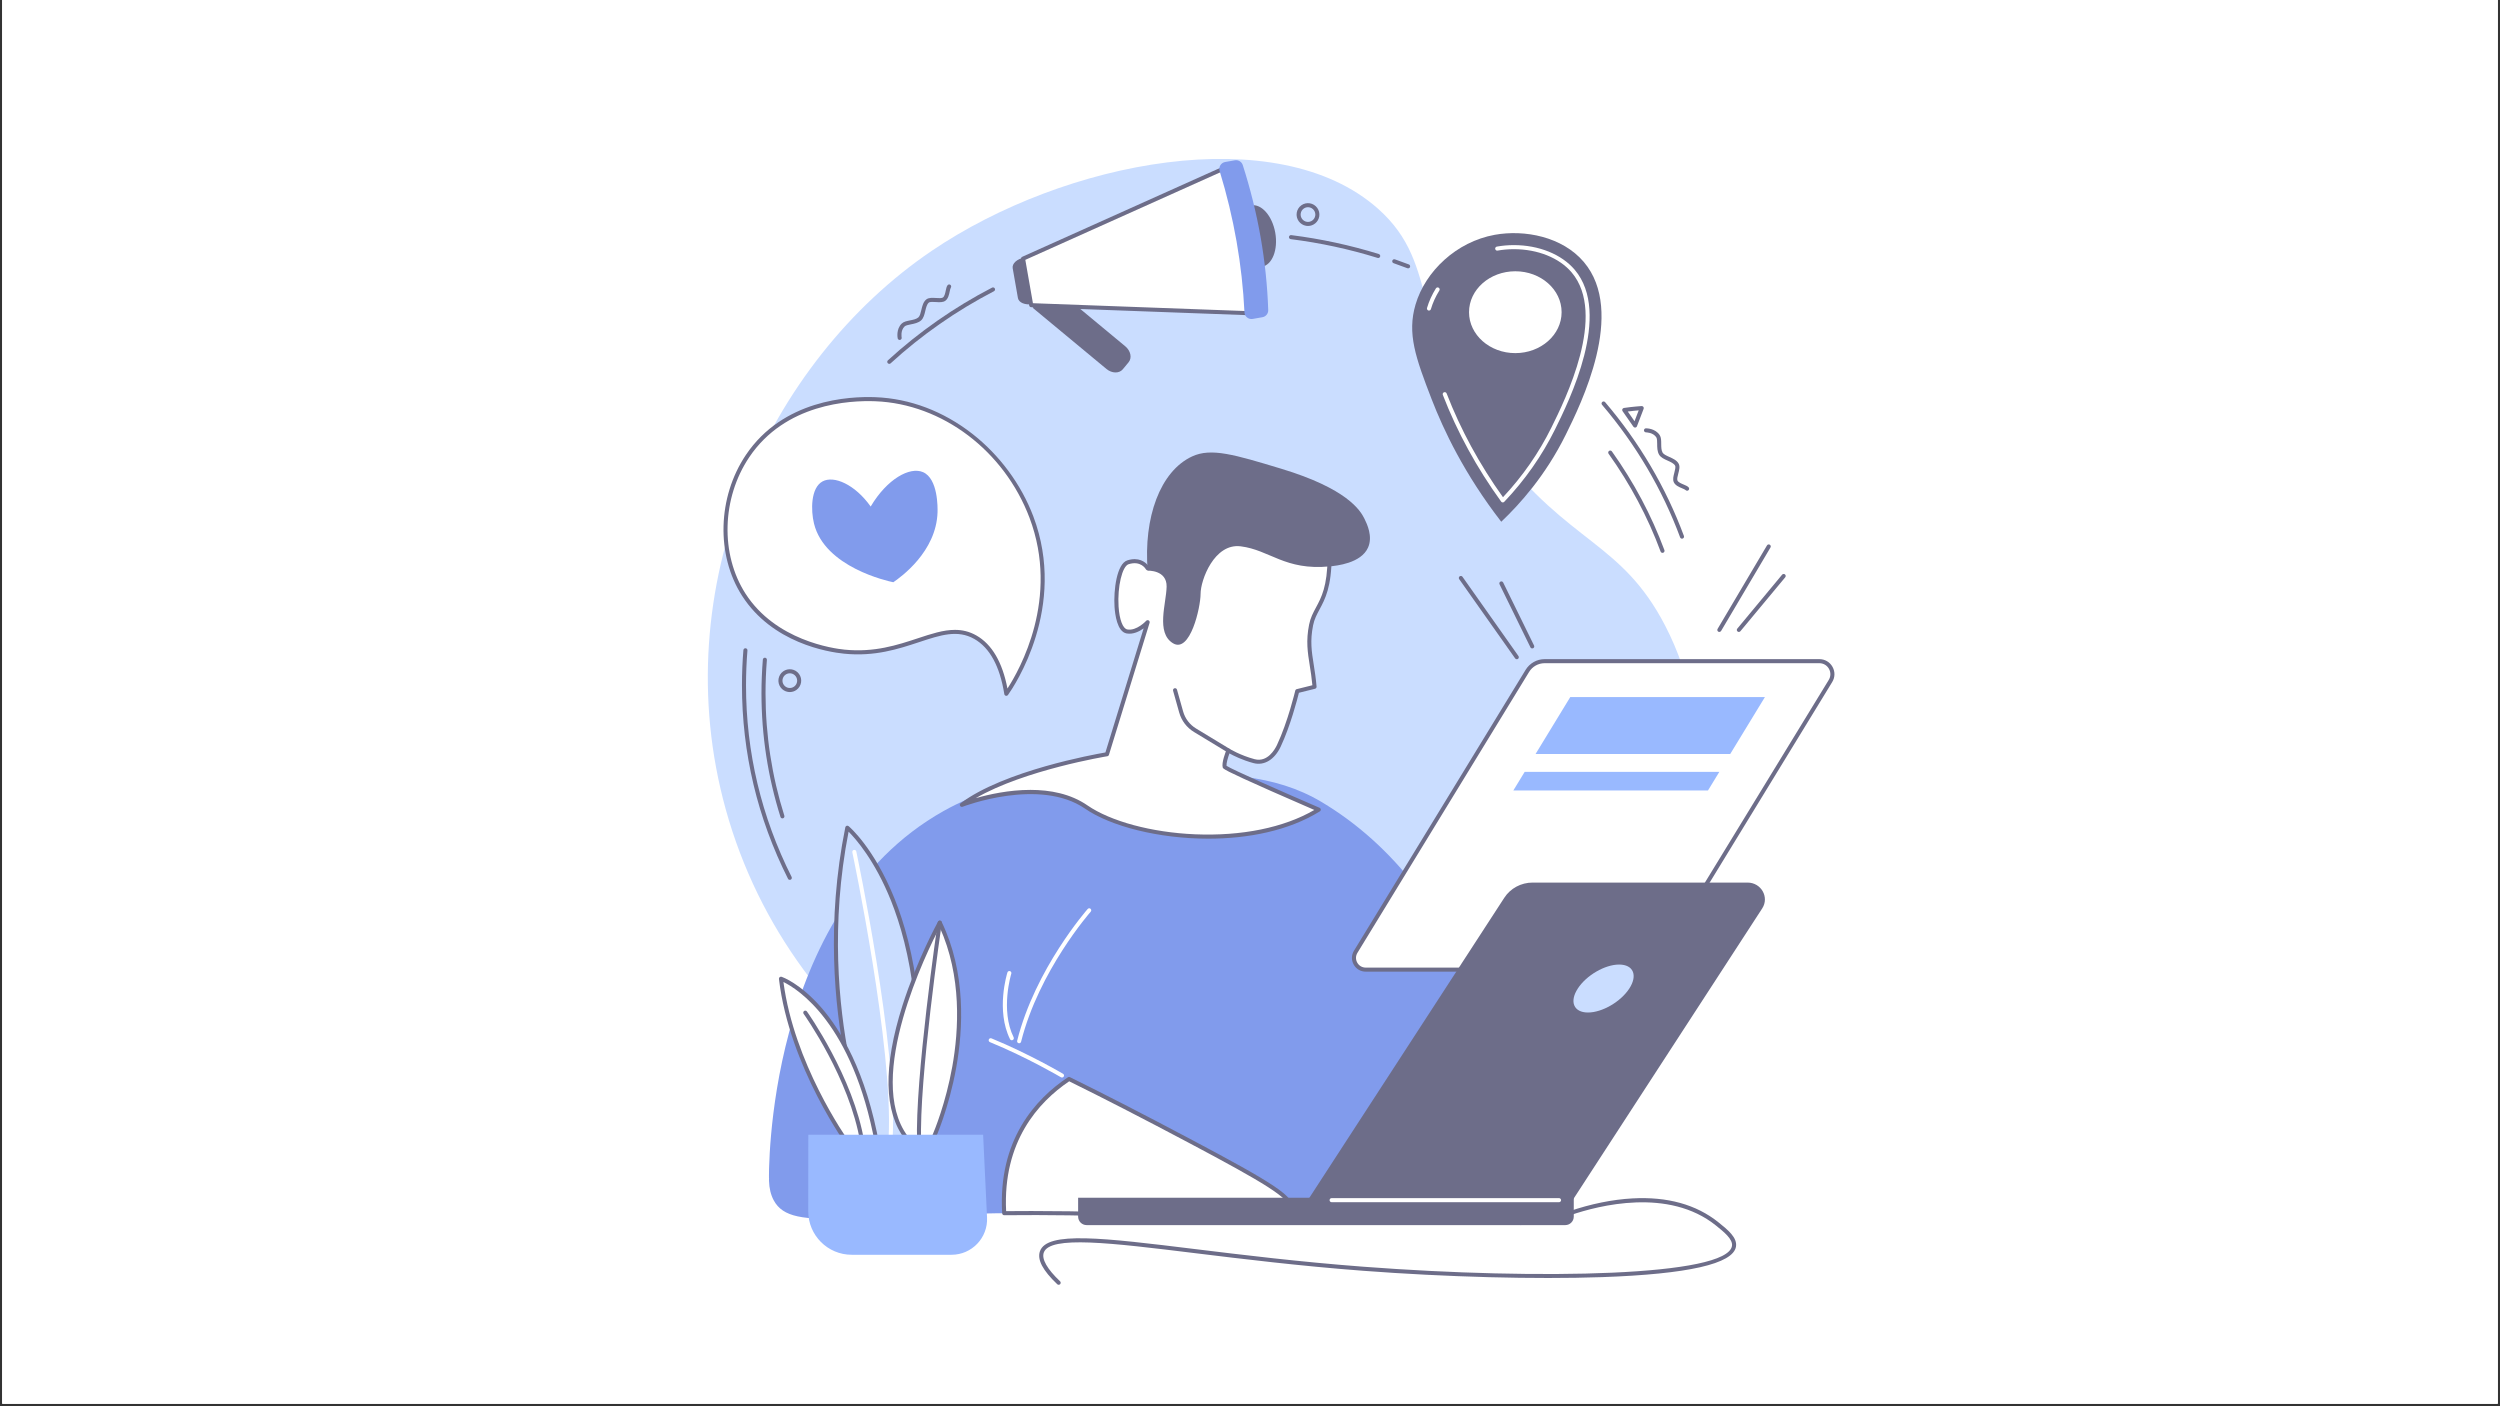 <svg xmlns="http://www.w3.org/2000/svg" xmlns:xlink="http://www.w3.org/1999/xlink" width="1280" zoomAndPan="magnify" viewBox="0 0 960 540" height="720" preserveAspectRatio="xMidYMid meet" version="1.0"><rect x="0" y="0" width="960" height="540" fill="#333333" stroke="none"/><defs><clipPath id="3f76e772c6"><path d="M 0.887 0 L 959.113 0 L 959.113 539 L 0.887 539 Z M 0.887 0 " clip-rule="nonzero"/></clipPath><clipPath id="8da92e7c07"><path d="M 519 253 L 704.918 253 L 704.918 374 L 519 374 Z M 519 253 " clip-rule="nonzero"/></clipPath><clipPath id="fd40819785"><path d="M 399 460 L 667 460 L 667 493.441 L 399 493.441 Z M 399 460 " clip-rule="nonzero"/></clipPath></defs><g clip-path="url(#3f76e772c6)"><path fill="#ffffff" d="M 0.887 0 L 959.113 0 L 959.113 546.488 L 0.887 546.488 Z M 0.887 0 " fill-opacity="1" fill-rule="nonzero"/><path fill="#ffffff" d="M 0.887 0 L 959.113 0 L 959.113 539 L 0.887 539 Z M 0.887 0 " fill-opacity="1" fill-rule="nonzero"/><path fill="#ffffff" d="M 0.887 0 L 959.113 0 L 959.113 539 L 0.887 539 Z M 0.887 0 " fill-opacity="1" fill-rule="nonzero"/></g><path fill="#caddff" d="M 574.848 172.648 C 539.734 126.797 554.258 102.422 529.148 80.137 C 490.52 45.848 408.902 61.641 357.727 96.359 C 295.047 138.879 255.012 225.395 278.691 310.809 C 303.91 401.773 392.094 457.957 477.188 454.352 C 553.172 451.129 633.594 399.941 649.5 328.938 C 651.227 321.242 659.758 279.543 639.445 240.289 C 622.656 207.848 602.68 208.996 574.848 172.648 " fill-opacity="1" fill-rule="nonzero"/><path fill="#ffffff" d="M 386.426 266.422 C 388.285 263.812 409.191 233.324 396.062 198.555 C 386.84 174.145 363.391 154.367 336.164 153.301 C 331.57 153.125 302.602 151.992 287.059 175.145 C 276.586 190.738 275.441 212.523 285.617 228.375 C 297.711 247.211 320.809 249.895 324.234 250.242 C 348.227 252.656 361.445 237.258 374.531 244.691 C 382.535 249.242 385.301 259.391 386.426 266.422 " fill-opacity="1" fill-rule="nonzero"/><path fill="#6d6d89" d="M 366.691 241.871 C 369.484 241.871 372.207 242.473 374.914 244.012 C 380.902 247.414 384.918 254.27 386.863 264.391 C 391.574 257.125 407.016 229.77 395.332 198.832 C 385.602 173.066 361.812 155.082 336.137 154.082 C 326.176 153.691 301.516 155.008 287.703 175.578 C 277.152 191.293 276.566 212.828 286.273 227.953 C 297.824 245.945 319.988 249.031 324.312 249.461 C 335.762 250.617 344.633 247.684 352.461 245.098 C 357.551 243.414 362.215 241.871 366.691 241.871 Z M 386.426 267.203 C 386.367 267.203 386.309 267.195 386.25 267.18 C 385.941 267.109 385.707 266.859 385.656 266.543 C 383.945 255.863 380.07 248.738 374.145 245.367 C 367.695 241.703 361.188 243.852 352.949 246.578 C 344.973 249.211 335.934 252.199 324.156 251.016 C 317.906 250.387 296.602 246.922 284.961 228.793 C 274.93 213.164 275.523 190.922 286.41 174.707 C 300.66 153.484 325.973 152.121 336.195 152.52 C 349.391 153.039 362.238 157.891 373.344 166.559 C 383.828 174.738 392.152 186.004 396.789 198.277 C 409.957 233.141 389.445 263.527 387.062 266.875 C 386.914 267.082 386.676 267.203 386.426 267.203 " fill-opacity="1" fill-rule="nonzero"/><path fill="#819bec" d="M 334.344 194.508 C 340.629 183.902 349.383 179.102 354.449 181.305 C 360.25 183.828 360.066 195.031 360.016 196.715 C 359.547 211.887 345.859 221.648 343.027 223.582 C 340.969 223.16 316.703 217.852 312.578 201.051 C 311.336 196.004 311.277 187.32 315.875 184.852 C 320.207 182.527 328.25 185.941 334.344 194.508 " fill-opacity="1" fill-rule="nonzero"/><path fill="#6d6d89" d="M 396.559 118.199 L 424.895 141.695 C 426.973 143.418 429.766 143.473 431.137 141.82 L 433.395 139.094 C 434.762 137.441 434.191 134.703 432.113 132.984 L 403.777 109.48 L 396.559 118.199 " fill-opacity="1" fill-rule="nonzero"/><path fill="#6d6d89" d="M 489.703 89.383 C 490.844 95.895 488.547 101.738 484.566 102.438 C 480.594 103.137 476.441 98.426 475.297 91.914 C 474.156 85.406 476.453 79.559 480.434 78.863 C 484.406 78.16 488.559 82.875 489.703 89.383 " fill-opacity="1" fill-rule="nonzero"/><path fill="#6d6d89" d="M 388.871 102.984 L 390.883 114.453 C 391.191 116.219 393.695 117.25 396.477 116.766 L 393.344 98.902 C 390.562 99.391 388.559 101.219 388.871 102.984 " fill-opacity="1" fill-rule="nonzero"/><path fill="#ffffff" d="M 473.723 64.223 L 469.27 65.004 L 392.852 99.324 L 395.984 117.184 L 478.965 120.242 L 483.418 119.457 L 473.723 64.223 " fill-opacity="1" fill-rule="nonzero"/><path fill="#6d6d89" d="M 396.645 116.43 L 478.91 119.461 L 482.516 118.828 L 473.09 65.125 L 469.5 65.758 L 393.723 99.785 Z M 478.961 121.023 C 478.953 121.023 478.945 121.023 478.934 121.023 L 395.957 117.965 C 395.59 117.953 395.281 117.684 395.219 117.32 L 392.082 99.457 C 392.02 99.105 392.207 98.758 392.531 98.613 L 468.949 64.293 C 469.008 64.27 469.07 64.25 469.133 64.238 L 473.59 63.453 C 473.793 63.418 474.004 63.465 474.172 63.582 C 474.34 63.703 474.457 63.883 474.492 64.086 L 484.188 119.324 C 484.223 119.531 484.176 119.742 484.059 119.91 C 483.938 120.078 483.758 120.191 483.555 120.23 L 479.098 121.012 C 479.055 121.02 479.008 121.023 478.961 121.023 " fill-opacity="1" fill-rule="nonzero"/><path fill="#819bec" d="M 484.762 121.812 L 481.043 122.469 C 479.434 122.75 477.949 121.559 477.875 119.926 C 476.992 101.676 473.832 83.586 468.344 65.672 C 467.867 64.113 468.855 62.488 470.457 62.207 L 474.176 61.555 C 475.508 61.32 476.809 62.105 477.223 63.391 C 483.098 81.734 486.363 100.289 487 119.059 C 487.047 120.406 486.09 121.582 484.762 121.812 " fill-opacity="1" fill-rule="nonzero"/><path fill="#6d6d89" d="M 601.23 166.973 C 593.434 182.711 583.531 193.66 576.48 200.352 C 562.25 181.953 554.297 165.051 549.754 153.305 C 543.578 137.328 540.289 128.113 543.562 116.965 C 547.316 104.184 559.242 92.844 573.969 90.168 C 585.465 88.086 599.941 90.887 608.184 100.598 C 624.547 119.871 607 155.312 601.23 166.973 " fill-opacity="1" fill-rule="nonzero"/><path fill="#ffffff" d="M 577.07 192.938 C 577.055 192.938 577.035 192.938 577.02 192.934 C 576.785 192.918 576.574 192.801 576.441 192.613 C 567.113 179.73 559.582 165.949 554.047 151.645 C 553.895 151.242 554.094 150.789 554.492 150.633 C 554.895 150.48 555.348 150.676 555.504 151.078 C 560.879 164.977 568.156 178.383 577.148 190.934 C 584.68 182.891 590.922 173.914 595.711 164.234 C 601.031 153.484 617.23 120.77 603.492 104.586 C 598.758 99.012 590.469 95.684 581.32 95.684 C 579.184 95.684 577.082 95.867 575.07 96.23 C 574.645 96.309 574.242 96.031 574.16 95.605 C 574.086 95.18 574.367 94.773 574.789 94.695 C 576.895 94.316 579.094 94.121 581.32 94.121 C 590.922 94.121 599.652 97.656 604.68 103.578 C 619.078 120.539 602.539 153.949 597.109 164.926 C 592.109 175.02 585.559 184.363 577.637 192.691 C 577.488 192.848 577.285 192.938 577.07 192.938 " fill-opacity="1" fill-rule="nonzero"/><path fill="#ffffff" d="M 548.727 119.262 C 548.652 119.262 548.578 119.25 548.504 119.23 C 548.09 119.109 547.855 118.676 547.977 118.262 C 548.738 115.676 549.887 113.141 551.391 110.73 C 551.617 110.363 552.102 110.254 552.461 110.48 C 552.828 110.707 552.941 111.188 552.711 111.555 C 551.281 113.848 550.191 116.25 549.469 118.699 C 549.371 119.039 549.059 119.262 548.727 119.262 " fill-opacity="1" fill-rule="nonzero"/><path fill="#ffffff" d="M 599.656 119.883 C 599.656 128.562 591.699 135.598 581.879 135.598 C 572.066 135.598 564.109 128.562 564.109 119.883 C 564.109 111.203 572.066 104.168 581.879 104.168 C 591.699 104.168 599.656 111.203 599.656 119.883 " fill-opacity="1" fill-rule="nonzero"/><path fill="#819bec" d="M 295.289 452.367 C 295.289 452.367 293.578 350.09 362.266 311.469 C 387.684 297.18 418.098 295.242 447.723 296.512 C 468.57 297.398 488.805 296.773 507.582 308.02 C 534.262 323.992 557.133 351.52 571.281 393.738 L 584.121 470.441 L 295.289 452.367 " fill-opacity="1" fill-rule="nonzero"/><path fill="#819bec" d="M 410.602 465.91 C 328.734 464.746 304.148 474.082 297.102 460.906 C 288.027 443.953 314.238 401.387 347.832 393.133 C 356.203 391.074 367.219 390.613 456.539 437.98 C 487.867 454.59 496.66 460.031 495.625 464.137 C 493.824 471.273 464.324 466.68 410.602 465.91 " fill-opacity="1" fill-rule="nonzero"/><path fill="#ffffff" d="M 391.344 400.613 C 391.281 400.613 391.219 400.605 391.156 400.59 C 390.738 400.484 390.484 400.062 390.59 399.645 C 397.531 371.992 417.48 349.27 417.68 349.043 C 417.965 348.719 418.457 348.691 418.781 348.977 C 419.102 349.262 419.133 349.754 418.848 350.078 C 418.648 350.301 398.949 372.754 392.102 400.023 C 392.012 400.379 391.695 400.613 391.344 400.613 " fill-opacity="1" fill-rule="nonzero"/><path fill="#ffffff" d="M 456.539 437.98 C 438.062 428.18 422.949 420.438 410.504 414.324 C 398.473 422.348 383.965 437.91 385.613 465.863 C 393.285 465.781 401.598 465.785 410.602 465.91 C 464.324 466.68 493.824 471.273 495.625 464.137 C 496.66 460.031 487.867 454.59 456.539 437.98 " fill-opacity="1" fill-rule="nonzero"/><path fill="#6d6d89" d="M 396.125 465.031 C 400.941 465.031 405.785 465.062 410.613 465.133 C 427.586 465.375 442.328 466.008 454.172 466.512 C 478.031 467.535 493.793 468.211 494.867 463.945 C 495.766 460.383 485.512 454.227 456.172 438.668 C 438.68 429.391 423.34 421.504 410.566 415.223 C 398.668 423.273 385.043 438.398 386.352 465.078 C 389.586 465.043 392.848 465.031 396.125 465.031 Z M 478.656 468.852 C 472.25 468.852 464.09 468.5 454.105 468.074 C 442.273 467.566 427.543 466.934 410.59 466.691 C 402.234 466.57 393.836 466.559 385.621 466.645 C 385.188 466.656 384.859 466.324 384.836 465.91 C 383.172 437.754 397.641 421.965 410.074 413.672 C 410.305 413.52 410.598 413.5 410.848 413.625 C 423.715 419.945 439.211 427.91 456.902 437.289 C 489.035 454.328 497.566 459.613 496.379 464.328 C 495.504 467.809 489.699 468.852 478.656 468.852 " fill-opacity="1" fill-rule="nonzero"/><path fill="#ffffff" d="M 407.809 413.785 C 407.676 413.785 407.539 413.75 407.414 413.676 C 407.285 413.598 394.469 406.055 380.133 400.176 C 379.734 400.016 379.543 399.559 379.707 399.156 C 379.871 398.762 380.324 398.57 380.723 398.73 C 395.172 404.66 408.078 412.258 408.207 412.332 C 408.578 412.551 408.699 413.031 408.48 413.402 C 408.336 413.648 408.074 413.785 407.809 413.785 " fill-opacity="1" fill-rule="nonzero"/><path fill="#ffffff" d="M 388.539 399.461 C 388.25 399.461 387.977 399.305 387.84 399.027 C 382.383 387.973 386.668 374.004 386.852 373.418 C 386.98 373.004 387.422 372.777 387.828 372.906 C 388.242 373.035 388.469 373.473 388.34 373.883 C 388.297 374.023 384.062 387.852 389.238 398.336 C 389.426 398.727 389.27 399.191 388.883 399.383 C 388.773 399.438 388.656 399.461 388.539 399.461 " fill-opacity="1" fill-rule="nonzero"/><path fill="#ffffff" d="M 440.703 238.918 L 425.09 289.629 C 425.09 289.629 387.082 295.762 369.352 309.066 C 369.352 309.066 399.082 297.434 417.137 309.906 C 435.191 322.375 480.41 327.074 506.398 310.906 C 506.398 310.906 470.543 295.453 470.27 294.469 C 469.812 292.828 471.703 288.191 471.703 288.191 C 471.703 288.191 475.914 290.781 481.559 292.281 C 485.781 293.398 489.207 290.363 491.07 286.395 C 495.324 277.352 498.137 265.383 498.137 265.383 L 504.789 263.73 C 503.969 253.855 501.648 249.051 503.457 239.996 C 504.945 232.559 510.566 231.199 510.566 213.559 L 462.258 195.867 L 440.715 218.246 C 440.715 218.246 438.547 214.184 433.129 215.918 C 427.715 217.656 426.84 241.375 432.734 242.473 C 436.789 243.227 440.703 238.918 440.703 238.918 " fill-opacity="1" fill-rule="nonzero"/><path fill="#6d6d89" d="M 395.672 303.316 C 403.188 303.316 411.078 304.773 417.578 309.262 C 426.48 315.41 442.281 319.664 458.824 320.367 C 476.809 321.129 493.016 317.816 504.699 311.023 C 501.824 309.777 494.949 306.797 488.121 303.77 C 469.789 295.648 469.668 295.219 469.52 294.68 C 469.016 292.871 470.648 288.711 470.984 287.895 C 471.07 287.684 471.246 287.52 471.461 287.445 C 471.68 287.375 471.918 287.406 472.113 287.527 C 472.156 287.547 476.301 290.082 481.758 291.523 C 486.742 292.848 489.605 287.676 490.367 286.062 C 494.535 277.195 497.348 265.324 497.379 265.207 C 497.441 264.922 497.664 264.699 497.949 264.629 L 503.953 263.133 C 503.691 260.258 503.309 257.859 502.941 255.535 C 502.137 250.473 501.441 246.102 502.695 239.844 C 503.223 237.199 504.25 235.289 505.34 233.27 C 507.391 229.457 509.711 225.148 509.785 214.105 L 462.469 196.773 L 441.277 218.789 C 441.105 218.969 440.855 219.051 440.609 219.016 C 440.359 218.984 440.145 218.832 440.027 218.613 C 439.953 218.477 438.066 215.156 433.367 216.664 C 430.918 217.445 429.055 225.332 429.531 232.883 C 429.848 237.926 431.164 241.387 432.879 241.707 C 436.449 242.371 440.09 238.434 440.125 238.395 C 440.371 238.129 440.773 238.062 441.09 238.242 C 441.406 238.426 441.555 238.801 441.445 239.152 L 425.832 289.859 C 425.746 290.145 425.504 290.352 425.211 290.398 C 424.867 290.453 393.367 295.641 374.695 306.492 C 379.699 305.055 387.461 303.316 395.672 303.316 Z M 463.992 322.051 C 444.887 322.051 426.445 317.281 416.695 310.547 C 399.184 298.453 369.93 309.68 369.637 309.793 C 369.273 309.938 368.859 309.785 368.672 309.445 C 368.48 309.105 368.574 308.68 368.887 308.445 C 385.484 295.984 420.008 289.711 424.484 288.941 L 439.156 241.297 C 437.516 242.48 435.109 243.707 432.594 243.242 C 428.969 242.566 428.156 235.84 427.977 232.98 C 427.57 226.566 428.855 216.473 432.891 215.18 C 437.215 213.793 439.727 215.805 440.797 217.039 L 461.699 195.328 C 461.91 195.105 462.238 195.031 462.527 195.137 L 510.832 212.828 C 511.141 212.938 511.348 213.234 511.348 213.559 C 511.348 225.398 508.777 230.172 506.711 234.008 C 505.637 236.008 504.707 237.734 504.223 240.152 C 503.023 246.133 503.668 250.176 504.48 255.289 C 504.863 257.703 505.297 260.438 505.566 263.664 C 505.598 264.047 505.348 264.395 504.977 264.484 L 498.781 266.027 C 498.215 268.332 495.543 278.719 491.777 286.727 C 489.438 291.699 485.445 294.117 481.359 293.035 C 477.055 291.895 473.605 290.148 472.102 289.316 C 471.492 290.992 470.883 293.121 470.984 294.07 C 473.152 295.535 493.332 304.426 506.711 310.191 C 506.977 310.305 507.156 310.559 507.176 310.848 C 507.199 311.141 507.059 311.414 506.812 311.57 C 494.824 319.027 479.195 322.051 463.992 322.051 " fill-opacity="1" fill-rule="nonzero"/><path fill="#6d6d89" d="M 440.703 219.137 C 440.703 219.137 448.113 218.777 447.98 225.281 C 447.848 231.785 443.809 242.957 450.402 246.996 C 456.988 251.035 461.027 233.27 461.027 228.02 C 461.027 222.77 466.266 208.516 476.422 209.789 C 487.637 211.191 493.387 219.156 510.566 217.5 C 513.156 217.25 522.609 216.34 525.324 210.281 C 527.242 206.023 524.934 201.184 523.938 199.172 C 522.336 195.926 517.215 187.621 492.004 179.996 C 474.082 174.582 465.125 171.871 457.801 175.254 C 445.453 180.957 439.086 198.789 440.703 219.137 " fill-opacity="1" fill-rule="nonzero"/><path fill="#ffffff" d="M 471.703 288.191 L 458.883 280.41 C 456.289 278.836 454.391 276.336 453.566 273.414 L 451.215 265.039 L 471.703 288.191 " fill-opacity="1" fill-rule="nonzero"/><path fill="#6d6d89" d="M 471.703 288.969 C 471.566 288.969 471.426 288.934 471.301 288.855 L 458.477 281.078 C 455.707 279.395 453.695 276.75 452.816 273.625 L 450.465 265.25 C 450.348 264.836 450.59 264.406 451.004 264.289 C 451.418 264.176 451.848 264.414 451.965 264.828 L 454.32 273.203 C 455.09 275.941 456.852 278.266 459.289 279.742 L 472.109 287.523 C 472.477 287.746 472.594 288.227 472.371 288.594 C 472.223 288.836 471.969 288.969 471.703 288.969 " fill-opacity="1" fill-rule="nonzero"/><path fill="#ffffff" d="M 630.828 372.34 L 524.434 372.34 C 520.914 372.34 518.758 368.48 520.594 365.48 L 586.52 257.598 C 587.926 255.297 590.426 253.891 593.125 253.891 L 698.637 253.891 C 702.543 253.891 704.938 258.168 702.898 261.504 L 637.434 368.633 C 636.027 370.934 633.523 372.34 630.828 372.34 " fill-opacity="1" fill-rule="nonzero"/><g clip-path="url(#8da92e7c07)"><path fill="#6d6d89" d="M 593.125 254.668 C 590.715 254.668 588.441 255.945 587.184 258.004 L 521.258 365.887 C 520.543 367.051 520.516 368.461 521.184 369.652 C 521.855 370.848 523.066 371.559 524.434 371.559 L 630.832 371.559 C 633.238 371.559 635.516 370.281 636.77 368.223 L 702.238 261.094 C 703.047 259.77 703.074 258.18 702.32 256.828 C 701.562 255.477 700.184 254.668 698.641 254.668 Z M 630.832 373.117 L 524.434 373.117 C 522.496 373.117 520.773 372.105 519.828 370.414 C 518.879 368.727 518.914 366.73 519.926 365.074 L 585.855 257.188 C 587.395 254.672 590.18 253.109 593.125 253.109 L 698.641 253.109 C 700.758 253.109 702.645 254.215 703.68 256.066 C 704.715 257.914 704.676 260.098 703.566 261.91 L 638.102 369.039 C 636.562 371.555 633.777 373.117 630.832 373.117 " fill-opacity="1" fill-rule="nonzero"/></g><path fill="#99b9ff" d="M 655.863 303.547 L 581.117 303.547 L 585.48 296.391 L 660.227 296.391 L 655.863 303.547 " fill-opacity="1" fill-rule="nonzero"/><path fill="#99b9ff" d="M 664.398 289.547 L 589.648 289.547 L 602.98 267.68 L 677.727 267.68 L 664.398 289.547 " fill-opacity="1" fill-rule="nonzero"/><path fill="#6d6d89" d="M 603.961 460.758 L 502.266 460.758 L 577.656 344.734 C 580.012 341.109 584.117 338.91 588.531 338.91 L 671.062 338.91 C 676.297 338.91 679.488 344.527 676.688 348.836 L 603.961 460.758 " fill-opacity="1" fill-rule="nonzero"/><path fill="#caddff" d="M 625.656 379.598 C 622.352 384.68 615.246 388.805 609.781 388.805 C 604.324 388.805 602.574 384.68 605.875 379.598 C 609.18 374.508 616.285 370.387 621.75 370.387 C 627.211 370.387 628.961 374.508 625.656 379.598 " fill-opacity="1" fill-rule="nonzero"/><path fill="#6d6d89" d="M 601.059 470.441 L 417.27 470.441 C 415.465 470.441 414 468.977 414 467.168 L 414 459.926 L 604.328 459.926 L 604.328 467.168 C 604.328 468.977 602.863 470.441 601.059 470.441 " fill-opacity="1" fill-rule="nonzero"/><path fill="#ffffff" d="M 598.672 461.641 L 511.336 461.641 C 510.906 461.641 510.559 461.293 510.559 460.859 C 510.559 460.43 510.906 460.082 511.336 460.082 L 598.672 460.082 C 599.105 460.082 599.449 460.43 599.449 460.859 C 599.449 461.293 599.105 461.641 598.672 461.641 " fill-opacity="1" fill-rule="nonzero"/><g clip-path="url(#fd40819785)"><path fill="#6d6d89" d="M 406.527 493.359 C 406.336 493.359 406.145 493.289 405.992 493.148 C 400.391 487.824 398.211 483.684 399.336 480.48 C 402.074 472.684 423.512 475.312 459.023 479.66 C 476.914 481.852 499.18 484.574 523.516 486.418 C 591.602 491.586 663.176 490.02 665.078 478.457 C 665.5 475.883 661.992 473.062 658.902 470.582 C 640.73 455.98 613.887 462.918 603.188 466.574 C 602.781 466.715 602.336 466.5 602.195 466.09 C 602.059 465.684 602.273 465.238 602.684 465.098 C 610.855 462.305 619.203 460.605 626.82 460.188 C 640.254 459.445 651.379 462.535 659.879 469.363 C 663.473 472.25 667.188 475.234 666.617 478.711 C 665.527 485.324 648.219 489.266 615.18 490.418 C 589.621 491.309 555.312 490.395 523.395 487.977 C 499.027 486.129 476.742 483.398 458.836 481.207 C 426.496 477.246 403.129 474.387 400.809 480.996 C 399.934 483.484 402.098 487.297 407.066 492.016 C 407.375 492.312 407.391 492.805 407.094 493.117 C 406.941 493.281 406.734 493.359 406.527 493.359 " fill-opacity="1" fill-rule="nonzero"/></g><path fill="#6d6d89" d="M 660.223 242.672 C 660.09 242.672 659.953 242.637 659.828 242.562 C 659.457 242.344 659.336 241.867 659.555 241.496 L 678.527 209.434 C 678.742 209.062 679.223 208.941 679.59 209.16 C 679.961 209.379 680.086 209.855 679.867 210.227 L 660.898 242.289 C 660.75 242.531 660.492 242.672 660.223 242.672 " fill-opacity="1" fill-rule="nonzero"/><path fill="#6d6d89" d="M 667.715 242.672 C 667.539 242.672 667.363 242.613 667.219 242.492 C 666.883 242.215 666.84 241.723 667.117 241.395 L 684.332 220.676 C 684.609 220.348 685.098 220.301 685.43 220.578 C 685.762 220.855 685.809 221.344 685.531 221.676 L 668.312 242.391 C 668.16 242.574 667.938 242.672 667.715 242.672 " fill-opacity="1" fill-rule="nonzero"/><path fill="#6d6d89" d="M 582.453 253.148 C 582.203 253.148 581.965 253.039 581.812 252.82 L 560.328 222.391 C 560.078 222.039 560.164 221.551 560.516 221.305 C 560.867 221.055 561.352 221.137 561.602 221.492 L 583.086 251.922 C 583.332 252.273 583.254 252.762 582.898 253.008 C 582.762 253.105 582.609 253.148 582.453 253.148 " fill-opacity="1" fill-rule="nonzero"/><path fill="#6d6d89" d="M 588.379 249 C 588.094 249 587.812 248.84 587.68 248.566 L 575.828 224.375 C 575.633 223.988 575.793 223.52 576.184 223.332 C 576.57 223.145 577.035 223.301 577.223 223.688 L 589.078 247.879 C 589.27 248.266 589.109 248.734 588.723 248.922 C 588.609 248.977 588.496 249 588.379 249 " fill-opacity="1" fill-rule="nonzero"/><path fill="#6d6d89" d="M 645.895 206.852 C 645.574 206.852 645.281 206.656 645.164 206.34 C 638.32 187.902 628.23 170.773 615.18 155.441 C 614.898 155.113 614.941 154.621 615.27 154.344 C 615.594 154.062 616.09 154.098 616.371 154.43 C 629.539 169.902 639.715 187.188 646.625 205.797 C 646.773 206.203 646.566 206.652 646.164 206.801 C 646.074 206.836 645.984 206.852 645.895 206.852 " fill-opacity="1" fill-rule="nonzero"/><path fill="#6d6d89" d="M 540.719 103.047 C 540.625 103.047 540.531 103.035 540.441 103 C 538.672 102.324 536.891 101.672 535.137 101.062 C 534.73 100.922 534.516 100.477 534.656 100.07 C 534.801 99.664 535.242 99.445 535.648 99.59 C 537.414 100.203 539.211 100.859 540.996 101.539 C 541.398 101.691 541.598 102.141 541.449 102.547 C 541.328 102.859 541.031 103.047 540.719 103.047 " fill-opacity="1" fill-rule="nonzero"/><path fill="#6d6d89" d="M 529.23 99.074 C 529.152 99.074 529.074 99.062 529 99.039 C 518.184 95.68 506.961 93.254 495.645 91.836 C 495.215 91.781 494.914 91.391 494.965 90.961 C 495.023 90.535 495.414 90.234 495.836 90.285 C 507.25 91.719 518.559 94.164 529.461 97.547 C 529.871 97.68 530.102 98.113 529.977 98.523 C 529.871 98.859 529.562 99.074 529.23 99.074 " fill-opacity="1" fill-rule="nonzero"/><path fill="#6d6d89" d="M 341.48 139.723 C 341.27 139.723 341.059 139.637 340.906 139.469 C 340.617 139.148 340.637 138.656 340.953 138.367 C 352.918 127.41 366.375 118.016 380.961 110.445 C 381.348 110.25 381.816 110.398 382.016 110.781 C 382.211 111.164 382.062 111.633 381.68 111.832 C 367.215 119.34 353.867 128.656 342.008 139.516 C 341.859 139.652 341.668 139.723 341.48 139.723 " fill-opacity="1" fill-rule="nonzero"/><path fill="#6d6d89" d="M 303.285 337.875 C 303 337.875 302.727 337.719 302.59 337.445 C 290.859 314.125 284.914 289.125 284.914 263.141 C 284.914 258.645 285.098 254.102 285.465 249.637 C 285.5 249.211 285.875 248.891 286.305 248.926 C 286.734 248.961 287.051 249.336 287.02 249.766 C 286.656 254.188 286.473 258.688 286.473 263.141 C 286.473 288.879 292.363 313.645 303.98 336.742 C 304.176 337.129 304.02 337.598 303.637 337.789 C 303.523 337.848 303.402 337.875 303.285 337.875 " fill-opacity="1" fill-rule="nonzero"/><path fill="#6d6d89" d="M 638.398 212.301 C 638.086 212.301 637.785 212.109 637.668 211.793 C 632.762 198.559 626.039 185.926 617.695 174.238 C 617.445 173.891 617.527 173.402 617.879 173.148 C 618.227 172.902 618.715 172.984 618.965 173.332 C 627.387 185.129 634.172 197.887 639.133 211.25 C 639.281 211.652 639.074 212.102 638.672 212.254 C 638.582 212.285 638.492 212.301 638.398 212.301 " fill-opacity="1" fill-rule="nonzero"/><path fill="#6d6d89" d="M 300.449 314.262 C 300.117 314.262 299.812 314.051 299.707 313.719 C 294.863 298.363 292.406 282.383 292.406 266.219 C 292.406 261.91 292.586 257.555 292.934 253.273 C 292.969 252.848 293.348 252.531 293.773 252.559 C 294.203 252.594 294.523 252.973 294.488 253.402 C 294.141 257.637 293.965 261.953 293.965 266.219 C 293.965 282.223 296.398 298.047 301.191 313.246 C 301.32 313.66 301.094 314.098 300.684 314.227 C 300.605 314.25 300.527 314.262 300.449 314.262 " fill-opacity="1" fill-rule="nonzero"/><path fill="#6d6d89" d="M 502.262 79.57 C 501.676 79.57 501.105 79.754 500.617 80.105 C 500.008 80.547 499.605 81.199 499.484 81.941 C 499.234 83.477 500.285 84.93 501.816 85.18 C 503.352 85.426 504.801 84.379 505.051 82.844 C 505.172 82.102 504.992 81.355 504.555 80.742 C 504.113 80.133 503.461 79.727 502.719 79.605 C 502.566 79.582 502.414 79.57 502.262 79.57 Z M 502.27 86.773 C 502.039 86.773 501.805 86.758 501.566 86.715 C 499.184 86.332 497.559 84.078 497.945 81.695 C 498.133 80.539 498.758 79.523 499.707 78.84 C 500.656 78.152 501.812 77.879 502.969 78.07 C 504.121 78.254 505.133 78.883 505.816 79.828 C 506.504 80.777 506.777 81.938 506.59 83.094 C 506.242 85.238 504.379 86.773 502.27 86.773 " fill-opacity="1" fill-rule="nonzero"/><path fill="#6d6d89" d="M 625.062 158.023 L 627.66 161.754 L 629.262 157.574 C 628.246 157.664 626.699 157.809 625.062 158.023 Z M 627.863 164.188 C 627.609 164.188 627.371 164.066 627.223 163.852 L 623.055 157.871 C 622.902 157.652 622.875 157.367 622.98 157.117 C 623.09 156.871 623.316 156.695 623.582 156.656 C 626.934 156.148 630.348 155.93 630.379 155.926 C 630.648 155.906 630.898 156.031 631.059 156.246 C 631.219 156.457 631.254 156.738 631.156 156.984 L 628.59 163.688 C 628.488 163.957 628.242 164.148 627.957 164.18 C 627.926 164.188 627.891 164.188 627.863 164.188 " fill-opacity="1" fill-rule="nonzero"/><path fill="#6d6d89" d="M 345.473 130.543 C 345.113 130.543 344.789 130.285 344.711 129.918 C 344.68 129.777 344.016 126.398 346.293 124.223 C 347.039 123.512 348.211 123.277 349.449 123.031 C 350.66 122.789 351.91 122.543 352.668 121.867 C 353.246 121.355 353.523 120.18 353.793 119.039 C 354.152 117.508 354.527 115.93 355.691 114.992 C 356.617 114.246 358.059 114.34 359.449 114.43 C 360.469 114.496 361.621 114.57 362.09 114.234 C 362.707 113.789 362.949 112.629 363.164 111.605 C 363.336 110.77 363.488 110.047 363.852 109.547 C 364.105 109.199 364.59 109.121 364.938 109.375 C 365.285 109.633 365.363 110.117 365.109 110.469 C 364.945 110.695 364.809 111.348 364.688 111.922 C 364.43 113.16 364.109 114.699 363 115.5 C 362.078 116.164 360.688 116.078 359.348 115.984 C 358.305 115.922 357.121 115.84 356.668 116.207 C 355.922 116.809 355.609 118.125 355.309 119.395 C 354.984 120.773 354.648 122.191 353.703 123.035 C 352.629 123.988 351.102 124.293 349.754 124.559 C 348.789 124.754 347.785 124.953 347.367 125.352 C 345.711 126.938 346.234 129.574 346.238 129.605 C 346.324 130.023 346.055 130.438 345.633 130.523 C 345.578 130.535 345.527 130.543 345.473 130.543 " fill-opacity="1" fill-rule="nonzero"/><path fill="#6d6d89" d="M 647.848 188.441 C 647.637 188.441 647.434 188.359 647.277 188.195 C 647.086 187.988 646.469 187.734 645.926 187.504 C 644.762 187.02 643.309 186.414 642.738 185.168 C 642.254 184.137 642.609 182.793 642.949 181.488 C 643.211 180.477 643.512 179.328 643.238 178.812 C 642.789 177.965 641.559 177.41 640.367 176.875 C 639.078 176.297 637.75 175.699 637.102 174.609 C 636.367 173.371 636.359 171.812 636.352 170.441 C 636.344 169.453 636.336 168.434 636.027 167.949 C 634.797 166.031 632.105 166.031 632.066 166.031 C 631.645 166.016 631.285 165.691 631.281 165.258 C 631.277 164.828 631.617 164.477 632.047 164.473 C 632.195 164.473 635.633 164.453 637.336 167.102 C 637.898 167.969 637.902 169.168 637.91 170.434 C 637.918 171.664 637.926 172.938 638.441 173.812 C 638.836 174.477 639.941 174.973 641.004 175.453 C 642.438 176.098 643.922 176.762 644.617 178.086 C 645.176 179.137 644.809 180.535 644.457 181.883 C 644.199 182.871 643.906 183.988 644.148 184.516 C 644.469 185.207 645.562 185.664 646.527 186.066 C 647.312 186.395 647.996 186.68 648.418 187.129 C 648.711 187.445 648.691 187.941 648.379 188.234 C 648.227 188.375 648.035 188.441 647.848 188.441 " fill-opacity="1" fill-rule="nonzero"/><path fill="#6d6d89" d="M 303.281 258.547 C 302.691 258.547 302.121 258.73 301.637 259.082 C 301.027 259.523 300.625 260.176 300.504 260.918 C 300.383 261.664 300.559 262.41 301 263.02 C 301.441 263.629 302.09 264.035 302.836 264.156 C 303.578 264.273 304.324 264.098 304.938 263.656 C 305.547 263.215 305.949 262.562 306.07 261.82 C 306.188 261.074 306.012 260.332 305.574 259.719 C 305.133 259.109 304.48 258.703 303.734 258.582 C 303.582 258.559 303.43 258.547 303.281 258.547 Z M 303.297 265.75 C 303.062 265.75 302.824 265.73 302.586 265.695 C 301.434 265.508 300.418 264.883 299.734 263.934 C 299.051 262.984 298.777 261.824 298.965 260.672 C 299.152 259.516 299.773 258.5 300.723 257.816 C 301.672 257.133 302.832 256.859 303.984 257.043 C 305.141 257.23 306.152 257.859 306.836 258.805 C 307.52 259.754 307.793 260.914 307.609 262.066 C 307.422 263.223 306.797 264.238 305.848 264.922 C 305.094 265.465 304.207 265.75 303.297 265.75 " fill-opacity="1" fill-rule="nonzero"/><path fill="#caddff" d="M 335.934 442.707 C 335.934 442.707 311.141 388.328 325.363 317.836 C 325.363 317.836 363.789 350.055 349.938 442.707 L 335.934 442.707 " fill-opacity="1" fill-rule="nonzero"/><path fill="#6d6d89" d="M 336.445 441.926 L 349.266 441.926 C 356.219 394.688 349.258 363.668 342.172 345.938 C 335.926 330.312 328.496 322 325.855 319.367 C 318.891 355.082 322.113 386.438 326.082 406.555 C 329.992 426.367 335.348 439.379 336.445 441.926 Z M 349.938 443.484 L 335.934 443.484 C 335.629 443.484 335.352 443.309 335.227 443.027 C 335.164 442.891 328.938 429.094 324.551 406.855 C 320.504 386.344 317.227 354.223 324.602 317.68 C 324.656 317.41 324.848 317.191 325.105 317.098 C 325.363 317.008 325.652 317.062 325.863 317.238 C 326.262 317.57 335.711 325.641 343.57 345.234 C 350.789 363.242 357.891 394.789 350.707 442.82 C 350.652 443.199 350.324 443.484 349.938 443.484 " fill-opacity="1" fill-rule="nonzero"/><path fill="#ffffff" d="M 342 437.816 C 341.984 437.816 341.969 437.812 341.957 437.812 C 341.523 437.789 341.195 437.426 341.219 436.992 C 343.117 402.234 327.453 328.035 327.293 327.289 C 327.207 326.871 327.473 326.457 327.895 326.367 C 328.316 326.277 328.73 326.547 328.82 326.965 C 328.98 327.715 344.684 402.113 342.777 437.078 C 342.754 437.492 342.41 437.816 342 437.816 " fill-opacity="1" fill-rule="nonzero"/><path fill="#ffffff" d="M 360.875 354.301 C 360.875 354.301 328.934 412.047 348.148 437.035 L 358.426 437.035 C 358.426 437.035 378.969 391.895 360.875 354.301 " fill-opacity="1" fill-rule="nonzero"/><path fill="#6d6d89" d="M 348.535 436.258 L 357.918 436.258 C 358.891 433.992 363.176 423.527 365.676 409.59 C 368.207 395.48 369.363 374.887 360.832 356.043 C 356.227 364.867 331.93 413.922 348.535 436.258 Z M 358.426 437.816 L 348.148 437.816 C 347.906 437.816 347.68 437.703 347.531 437.512 C 339.398 426.934 339.074 409.625 346.562 386.059 C 352.109 368.629 360.113 354.066 360.195 353.922 C 360.336 353.664 360.609 353.508 360.898 353.52 C 361.191 353.527 361.453 353.695 361.578 353.961 C 371.016 373.566 369.844 395.207 367.203 409.902 C 364.344 425.801 359.188 437.242 359.137 437.359 C 359.008 437.637 358.73 437.816 358.426 437.816 " fill-opacity="1" fill-rule="nonzero"/><path fill="#6d6d89" d="M 352.949 439.344 C 352.531 439.344 352.188 439.016 352.168 438.598 C 351.242 414.754 360.016 354.789 360.105 354.188 C 360.168 353.758 360.566 353.465 360.988 353.523 C 361.418 353.59 361.711 353.984 361.648 354.41 C 361.559 355.012 352.809 414.836 353.727 438.535 C 353.742 438.965 353.41 439.328 352.98 439.344 C 352.969 439.344 352.957 439.344 352.949 439.344 " fill-opacity="1" fill-rule="nonzero"/><path fill="#ffffff" d="M 299.891 375.824 C 299.891 375.824 327.102 385.117 336.957 440.113 L 326.254 440.113 C 326.254 440.113 303.918 409.91 299.891 375.824 " fill-opacity="1" fill-rule="nonzero"/><path fill="#6d6d89" d="M 326.652 439.332 L 336.02 439.332 C 327.426 392.73 306.113 379.656 300.836 377.086 C 304.965 408.184 324.32 436.07 326.652 439.332 Z M 336.957 440.895 L 326.254 440.895 C 326.004 440.895 325.773 440.777 325.625 440.578 C 325.402 440.273 303.121 409.816 299.117 375.918 C 299.086 375.648 299.195 375.387 299.402 375.219 C 299.609 375.051 299.891 375.004 300.145 375.086 C 300.43 375.184 307.238 377.586 315.316 386.832 C 322.711 395.297 332.602 411.391 337.723 439.977 C 337.766 440.203 337.703 440.438 337.555 440.617 C 337.406 440.793 337.188 440.895 336.957 440.895 " fill-opacity="1" fill-rule="nonzero"/><path fill="#6d6d89" d="M 331.105 439.344 C 330.73 439.344 330.398 439.074 330.336 438.695 C 326.289 414.211 308.77 389.559 308.594 389.312 C 308.344 388.961 308.422 388.473 308.773 388.223 C 309.121 387.973 309.609 388.055 309.859 388.406 C 310.039 388.652 327.77 413.602 331.875 438.438 C 331.945 438.863 331.656 439.266 331.234 439.332 C 331.191 439.34 331.148 439.344 331.105 439.344 " fill-opacity="1" fill-rule="nonzero"/><path fill="#99b9ff" d="M 310.391 435.75 L 377.52 435.75 L 379.027 467.523 C 379.398 475.312 373.184 481.832 365.391 481.832 L 327.051 481.832 C 317.828 481.832 310.352 474.348 310.363 465.117 L 310.391 435.75 " fill-opacity="1" fill-rule="nonzero"/></svg>